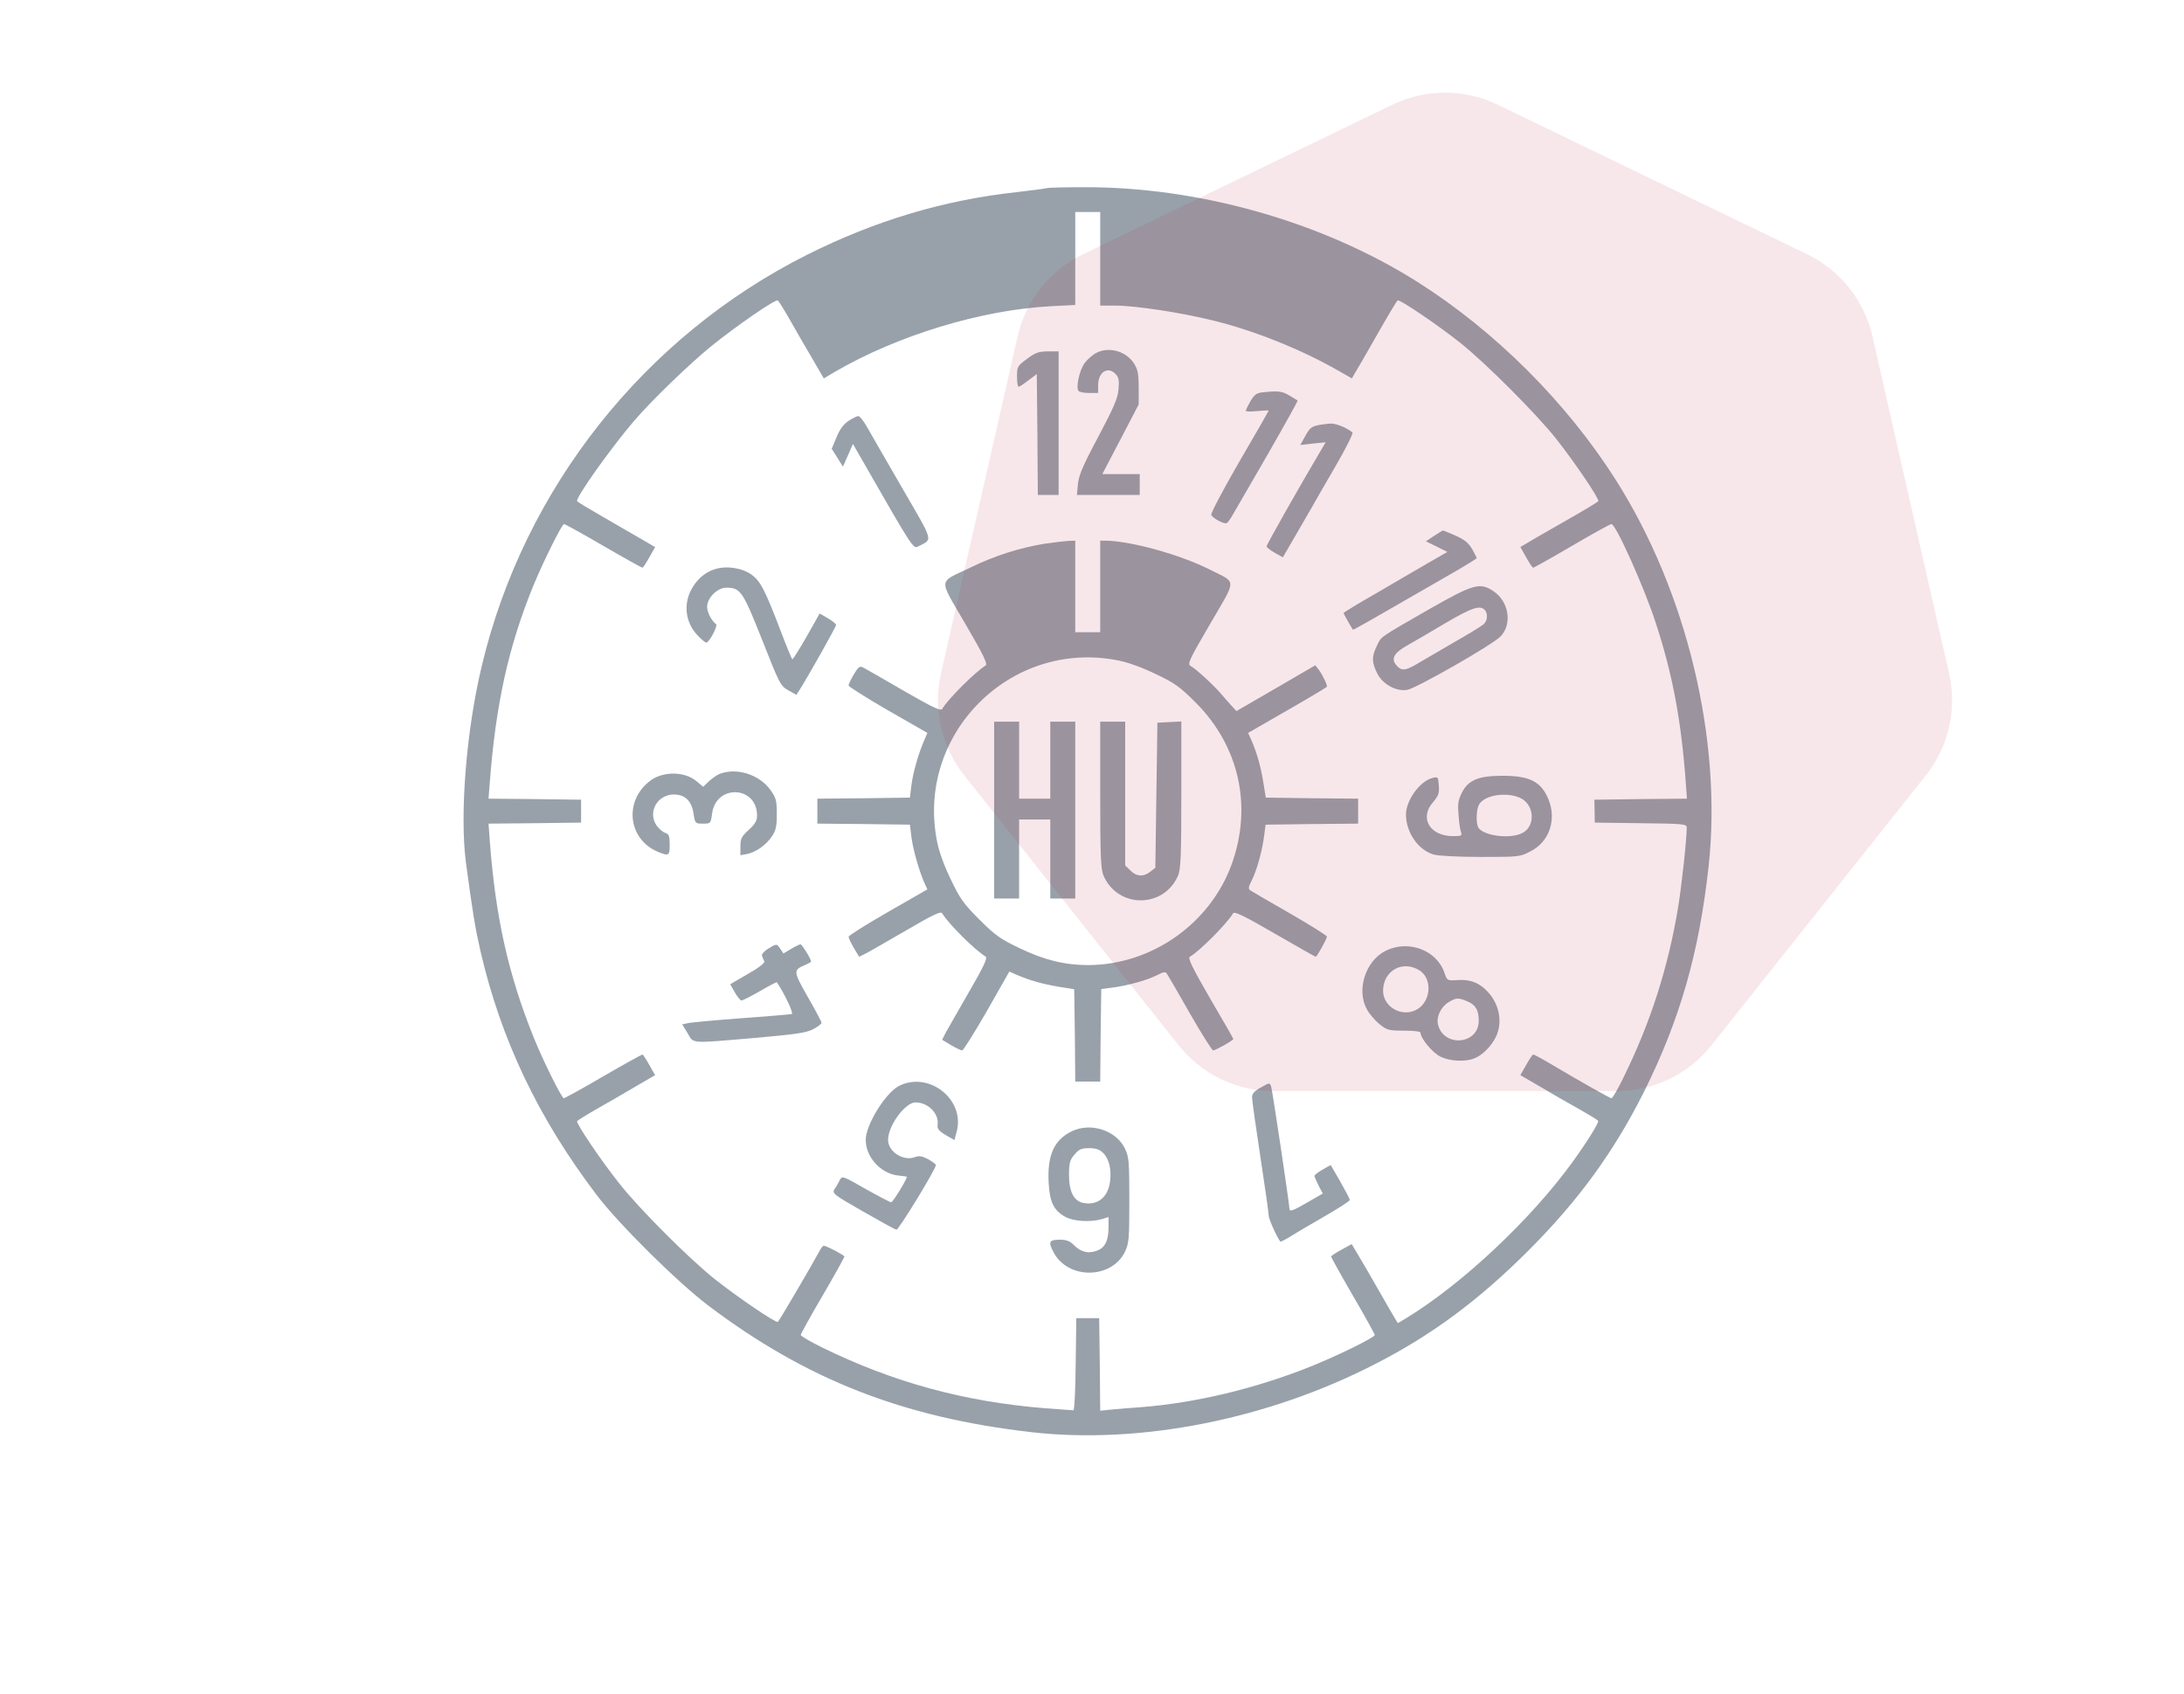 <?xml version="1.0" encoding="UTF-8"?>
<svg xmlns="http://www.w3.org/2000/svg" xmlns:xlink="http://www.w3.org/1999/xlink" width="245px" height="190px" viewBox="0 0 245 190" version="1.1">
  <title>hu</title>
  <g id="Page-1" stroke="none" stroke-width="1" fill="none" fill-rule="evenodd">
    <g id="HU-Plakette-600x600" transform="translate(52, 21)" fill="#98A1AA" fill-rule="nonzero">
      <g id="Group" transform="translate(70, 70) scale(-1, 1) rotate(-180) translate(-70, -70) translate(0, -0)">
        <path d="M65.472,139.905 C65.356,139.858 63.769,139.648 61.973,139.438 C53.853,138.551 46.154,136.241 38.524,132.414 C20.302,123.266 6.794,106.23 2.057,86.347 C0.307,79.089 -0.439,69.707 0.261,64.293 C1.031,58.576 1.287,57.012 1.894,54.328 C4.18,44.434 8.357,35.612 14.936,26.954 C17.386,23.71 24.012,17.153 27.442,14.562 C38.431,6.254 49.28,2.007 63.676,0.35 C75.948,-1.05 90.274,1.797 102.336,8.028 C108.706,11.295 113.932,15.192 119.485,20.747 C125.085,26.347 129.051,31.808 132.411,38.506 C136.447,46.604 138.594,54.072 139.667,63.78 C141.23,77.992 137.217,94.678 129.214,107.233 C123.708,115.891 115.682,123.896 107.003,129.38 C96.293,136.148 82.411,140.068 69.485,139.999 C67.409,139.999 65.612,139.952 65.472,139.905 Z M71.422,131.97 L71.422,126.719 L73.125,126.719 C75.342,126.719 80.428,125.949 83.928,125.086 C88.594,123.966 93.96,121.819 98.183,119.392 L99.653,118.552 L99.956,119.088 C100.143,119.368 101.263,121.305 102.453,123.406 C103.643,125.506 104.693,127.256 104.786,127.303 C105.019,127.443 109.196,124.619 111.786,122.566 C114.632,120.302 120.302,114.631 122.565,111.784 C124.618,109.193 127.441,105.016 127.301,104.783 C127.254,104.689 125.505,103.639 123.405,102.449 C121.305,101.259 119.368,100.139 119.088,99.952 L118.552,99.649 L119.205,98.482 C119.555,97.852 119.905,97.315 119.998,97.315 C120.068,97.315 122.028,98.412 124.338,99.765 C126.648,101.119 128.631,102.216 128.771,102.216 C129.261,102.216 132.457,95.098 133.741,91.131 C135.607,85.437 136.587,80.279 137.1,73.348 L137.24,71.411 L132.037,71.364 L126.858,71.294 L126.881,70.011 L126.904,68.727 L132.061,68.657 C136.774,68.611 137.217,68.564 137.217,68.191 C137.217,66.814 136.657,61.75 136.26,59.276 C135.141,52.485 133.157,46.277 130.101,40.093 C129.494,38.833 128.888,37.806 128.771,37.806 C128.608,37.806 125.365,39.626 121.398,41.983 C120.722,42.38 120.092,42.707 119.998,42.707 C119.905,42.707 119.555,42.17 119.205,41.54 L118.552,40.396 L120.722,39.136 C121.888,38.436 123.825,37.316 125.015,36.662 C126.205,35.986 127.231,35.379 127.278,35.262 C127.394,35.099 126.065,32.952 124.431,30.688 C119.742,24.2 111.926,16.873 105.673,13.092 L104.809,12.579 L104.483,13.115 C104.296,13.419 103.48,14.819 102.686,16.219 C101.87,17.643 100.866,19.393 100.423,20.117 L99.63,21.447 L98.487,20.817 C97.833,20.467 97.32,20.117 97.32,20.047 C97.32,19.977 98.417,17.993 99.77,15.659 C101.123,13.349 102.22,11.342 102.22,11.249 C102.22,10.968 97.927,8.868 94.94,7.678 C88.804,5.228 82.061,3.617 75.972,3.151 C74.945,3.081 73.498,2.964 72.775,2.894 L71.422,2.754 L71.375,7.935 L71.305,13.139 L70.022,13.139 L68.739,13.139 L68.669,7.958 C68.646,5.134 68.529,2.801 68.412,2.801 C68.319,2.801 66.872,2.917 65.216,3.034 C56.233,3.757 48.23,5.928 40.228,9.848 C38.898,10.502 37.825,11.132 37.825,11.249 C37.825,11.365 38.921,13.349 40.274,15.659 C41.628,17.97 42.724,19.953 42.724,20.047 C42.724,20.187 40.904,21.167 40.438,21.26 C40.344,21.283 40.181,21.097 40.041,20.863 C39.271,19.416 35.398,12.789 35.258,12.719 C35.025,12.579 30.872,15.402 28.259,17.456 C25.389,19.72 19.696,25.414 17.479,28.238 C15.38,30.875 12.603,35.005 12.743,35.239 C12.813,35.332 13.816,35.962 15.006,36.639 C16.196,37.316 18.156,38.436 19.323,39.136 L21.492,40.396 L20.839,41.54 C20.489,42.17 20.139,42.707 20.069,42.707 C19.976,42.707 17.993,41.61 15.66,40.256 C13.35,38.903 11.343,37.806 11.25,37.806 C11.017,37.806 8.94,41.96 7.89,44.574 C5.044,51.621 3.597,58.016 2.944,66.674 L2.804,68.611 L7.983,68.657 L13.186,68.727 L13.186,70.011 L13.186,71.294 L8.007,71.364 L2.804,71.411 L2.944,73.231 C3.62,82.053 5.044,88.517 7.89,95.448 C9.01,98.132 11.04,102.216 11.273,102.216 C11.366,102.216 13.373,101.119 15.683,99.765 C18.016,98.412 19.999,97.315 20.069,97.315 C20.139,97.315 20.489,97.852 20.839,98.482 L21.492,99.625 L20.139,100.419 C19.416,100.839 17.456,101.959 15.823,102.916 C14.19,103.849 12.79,104.689 12.743,104.783 C12.533,105.133 16.523,110.734 19.113,113.768 C21.072,116.055 25.342,120.185 27.792,122.169 C30.708,124.526 35.001,127.466 35.258,127.303 C35.351,127.233 35.981,126.229 36.658,125.039 C37.335,123.849 38.454,121.889 39.154,120.722 L40.414,118.552 L41.628,119.275 C48.65,123.359 58.006,126.229 65.869,126.649 L68.622,126.789 L68.622,132.017 L68.622,137.221 L70.022,137.221 L71.422,137.221 L71.422,131.97 Z" id="Shape"></path>
        <path d="M70.955,121.399 C70.512,121.165 69.905,120.605 69.625,120.208 C69.089,119.415 68.692,117.595 68.972,117.175 C69.042,117.035 69.579,116.918 70.162,116.918 L71.189,116.918 L71.189,117.805 C71.189,119.275 72.309,119.975 73.172,119.018 C73.498,118.668 73.568,118.295 73.475,117.338 C73.405,116.335 72.962,115.331 71.212,112.017 C69.485,108.797 69.019,107.677 68.925,106.72 L68.809,105.483 L72.332,105.483 L75.855,105.483 L75.855,106.65 L75.855,107.817 L73.755,107.817 L71.655,107.817 L73.708,111.737 L75.738,115.634 L75.738,117.501 C75.738,119.018 75.645,119.532 75.225,120.208 C74.338,121.609 72.379,122.169 70.955,121.399 Z" id="Path"></path>
        <path d="M63.209,120.745 C62.136,119.952 62.089,119.858 62.089,118.762 C62.089,118.132 62.159,117.618 62.276,117.618 C62.369,117.618 62.859,117.945 63.373,118.342 L64.306,119.042 L64.376,112.274 L64.422,105.483 L65.589,105.483 L66.756,105.483 L66.756,113.534 L66.756,121.585 L65.542,121.585 C64.492,121.562 64.143,121.445 63.209,120.745 Z" id="Path"></path>
        <path d="M89.621,116.988 C88.967,116.918 88.711,116.731 88.267,115.985 C87.987,115.494 87.754,115.004 87.754,114.911 C87.754,114.818 88.337,114.818 89.037,114.888 C89.737,114.958 90.321,114.981 90.321,114.934 C90.321,114.911 88.851,112.321 87.031,109.217 C85.234,106.113 83.811,103.429 83.881,103.243 C84.021,102.869 85.374,102.146 85.631,102.332 C85.748,102.402 86.098,102.893 86.401,103.453 C86.727,103.989 88.477,107.046 90.321,110.22 C92.14,113.394 93.61,116.031 93.564,116.078 C93.517,116.101 93.097,116.358 92.63,116.638 C91.814,117.128 91.417,117.175 89.621,116.988 Z" id="Path"></path>
        <path d="M43.191,113.791 C42.631,113.417 42.211,112.857 41.838,111.947 L41.301,110.664 L41.931,109.66 L42.561,108.657 L43.121,109.917 L43.681,111.2 L44.754,109.333 C50.377,99.509 50.447,99.415 50.984,99.695 C52.663,100.582 52.827,99.999 49.21,106.253 C47.414,109.357 45.617,112.461 45.244,113.137 C44.871,113.791 44.427,114.351 44.287,114.328 C44.124,114.328 43.634,114.071 43.191,113.791 Z" id="Path"></path>
        <path d="M97.203,113.487 C95.197,113.277 95.034,113.184 94.45,112.134 L93.867,111.084 L95.29,111.247 L96.713,111.387 L96.177,110.477 C93.82,106.51 90.087,99.905 90.087,99.719 C90.087,99.602 90.507,99.275 90.997,98.995 L91.907,98.482 L93.33,100.932 C94.124,102.309 94.964,103.733 95.197,104.153 C95.43,104.573 96.573,106.58 97.763,108.61 C98.953,110.64 99.816,112.391 99.723,112.484 C99.07,113.044 97.81,113.534 97.203,113.487 Z" id="Path"></path>
        <path d="M108.869,100.886 L107.959,100.279 L109.149,99.695 L110.362,99.089 L108.099,97.782 C106.863,97.058 104.226,95.541 102.29,94.398 C100.33,93.278 98.72,92.298 98.72,92.228 C98.72,92.158 99.443,90.874 99.77,90.361 C99.816,90.314 101.94,91.527 111.039,96.778 C112.462,97.595 113.652,98.342 113.652,98.388 C113.652,98.458 113.419,98.925 113.139,99.415 C112.719,100.115 112.299,100.465 111.249,100.932 C110.502,101.259 109.872,101.516 109.849,101.492 C109.826,101.492 109.382,101.212 108.869,100.886 Z" id="Path"></path>
        <path d="M65.122,99.999 C62.323,99.532 59.616,98.669 56.863,97.338 C53.177,95.565 53.247,96.265 56.28,91.037 C58.356,87.49 58.823,86.487 58.566,86.347 C57.4,85.623 54.343,82.589 53.69,81.469 C53.55,81.213 52.64,81.633 49.444,83.476 C47.227,84.76 45.174,85.95 44.894,86.09 C44.427,86.323 44.334,86.253 43.774,85.343 C43.447,84.783 43.191,84.223 43.191,84.106 C43.191,83.99 45.174,82.729 47.6,81.329 L52.033,78.785 L51.683,77.969 C51.03,76.475 50.4,74.258 50.237,72.881 L50.074,71.528 L44.871,71.458 L39.691,71.411 L39.691,70.011 L39.691,68.611 L44.871,68.564 L50.074,68.494 L50.237,67.14 C50.424,65.717 51.054,63.476 51.66,62.053 L52.033,61.236 L47.6,58.692 C45.174,57.292 43.191,56.055 43.191,55.915 C43.191,55.799 43.447,55.239 43.774,54.678 L44.381,53.675 L45.127,54.048 C45.547,54.258 47.6,55.449 49.7,56.662 C52.687,58.412 53.55,58.809 53.69,58.552 C54.413,57.362 57.33,54.445 58.566,53.698 C58.8,53.535 58.356,52.578 56.676,49.684 C55.463,47.584 54.297,45.53 54.063,45.11 L53.69,44.364 L54.693,43.757 C55.253,43.43 55.813,43.173 55.93,43.173 C56.07,43.173 57.306,45.157 58.706,47.584 L61.226,52.018 L62.066,51.645 C63.536,51.015 64.959,50.618 66.756,50.314 L68.506,50.034 L68.576,44.854 L68.622,39.673 L70.022,39.673 L71.422,39.673 L71.469,44.854 L71.539,50.058 L72.822,50.221 C74.572,50.454 76.718,51.061 77.815,51.621 C78.538,51.995 78.748,52.018 78.911,51.761 C79.028,51.598 80.195,49.591 81.478,47.327 C82.784,45.04 83.974,43.173 84.091,43.173 C84.348,43.173 86.354,44.294 86.354,44.457 C86.354,44.504 85.188,46.557 83.741,49.008 C81.711,52.531 81.221,53.535 81.478,53.675 C82.598,54.328 85.631,57.386 86.331,58.552 C86.494,58.786 87.567,58.272 91.02,56.265 C93.494,54.842 95.547,53.675 95.593,53.675 C95.733,53.675 96.853,55.682 96.853,55.939 C96.853,56.055 94.987,57.222 92.724,58.529 C90.437,59.836 88.431,61.003 88.267,61.119 C88.011,61.283 88.034,61.493 88.407,62.216 C88.967,63.313 89.574,65.46 89.807,67.21 L89.971,68.494 L95.174,68.564 L100.353,68.611 L100.353,70.011 L100.353,71.411 L95.174,71.458 L89.994,71.528 L89.714,73.278 C89.411,75.075 89.014,76.498 88.384,77.969 L88.011,78.785 L91.207,80.629 C93.914,82.169 96.48,83.686 96.83,83.943 C96.97,84.036 96.41,85.226 95.967,85.833 L95.547,86.37 L91.137,83.803 L86.704,81.236 L86.121,81.866 C85.794,82.216 85.281,82.823 84.954,83.196 C84.161,84.13 82.154,85.973 81.595,86.277 C81.175,86.51 81.315,86.837 83.764,91.037 C86.774,96.195 86.774,95.565 83.718,97.105 C80.405,98.785 74.758,100.349 71.959,100.349 L71.422,100.349 L71.422,95.215 L71.422,90.081 L70.022,90.081 L68.622,90.081 L68.622,95.215 L68.622,100.349 L67.876,100.325 C67.456,100.302 66.219,100.162 65.122,99.999 Z M73.475,86.907 C74.572,86.697 76.228,86.09 77.698,85.366 C79.821,84.363 80.405,83.92 82.154,82.169 C87.007,77.292 88.501,70.594 86.191,64.107 C83.788,57.409 77.208,52.765 70.069,52.742 C67.456,52.742 65.076,53.325 62.346,54.655 C60.223,55.659 59.616,56.102 57.866,57.852 C56.116,59.603 55.673,60.209 54.67,62.333 C53.947,63.803 53.34,65.46 53.13,66.557 C50.68,78.645 61.389,89.357 73.475,86.907 Z" id="Shape"></path>
        <polygon id="Path" points="59.523 70.128 59.523 60.209 60.923 60.209 62.323 60.209 62.323 64.643 62.323 69.077 64.073 69.077 65.822 69.077 65.822 64.643 65.822 60.209 67.222 60.209 68.622 60.209 68.622 70.128 68.622 80.046 67.222 80.046 65.822 80.046 65.822 75.728 65.822 71.411 64.073 71.411 62.323 71.411 62.323 75.728 62.323 80.046 60.923 80.046 59.523 80.046"></polygon>
        <path d="M71.422,71.878 C71.422,65.017 71.492,63.546 71.772,62.823 C73.358,59.066 78.585,59.066 80.171,62.823 C80.451,63.546 80.521,65.017 80.521,71.878 L80.521,80.069 L79.191,79.999 L77.838,79.929 L77.721,71.808 L77.605,63.663 L77.045,63.22 C76.298,62.613 75.482,62.66 74.805,63.36 L74.222,63.92 L74.222,71.994 L74.222,80.046 L72.822,80.046 L71.422,80.046 L71.422,71.878 Z" id="Path"></path>
        <path d="M28.259,97.175 C27.045,96.825 26.019,95.891 25.435,94.631 C24.665,92.974 24.969,91.084 26.252,89.73 C26.672,89.287 27.115,88.914 27.232,88.914 C27.559,88.914 28.562,90.827 28.329,90.991 C27.839,91.317 27.325,92.321 27.325,92.928 C27.325,93.931 28.469,95.075 29.472,95.075 C31.082,95.075 31.315,94.701 33.508,89.194 C35.445,84.27 35.561,84.06 36.425,83.57 L37.335,83.056 L37.685,83.593 C38.594,85.016 41.791,90.687 41.791,90.897 C41.791,91.014 41.371,91.364 40.881,91.644 L39.948,92.181 L38.501,89.614 C37.685,88.19 36.961,87.047 36.891,87.047 C36.821,87.047 36.215,88.54 35.515,90.384 C33.835,94.771 33.322,95.775 32.365,96.498 C31.338,97.268 29.588,97.572 28.259,97.175 Z" id="Path"></path>
        <path d="M108.379,92.694 C102.616,89.38 102.966,89.637 102.453,88.54 C101.87,87.35 101.87,86.743 102.476,85.507 C103.06,84.27 104.599,83.406 105.859,83.616 C106.863,83.78 115.449,88.68 116.335,89.614 C117.665,90.991 117.269,93.534 115.542,94.678 C114.025,95.705 113.302,95.495 108.379,92.694 Z M114.539,92.601 C114.935,92.204 114.889,91.364 114.422,90.967 C114.189,90.757 112.579,89.777 110.852,88.797 C109.126,87.794 107.283,86.72 106.769,86.417 C105.626,85.763 105.206,85.74 104.669,86.347 C103.993,87.093 104.366,87.77 105.883,88.61 C106.629,89.03 108.543,90.151 110.152,91.107 C113.046,92.811 114.002,93.138 114.539,92.601 Z" id="Shape"></path>
        <path d="M28.725,74.188 C28.399,74.048 27.862,73.675 27.512,73.348 L26.882,72.741 L26.159,73.348 C24.805,74.515 22.286,74.515 20.839,73.348 C17.969,71.061 18.483,66.86 21.772,65.46 C23.032,64.947 23.126,64.993 23.126,66.254 C23.126,67.21 23.032,67.444 22.659,67.56 C22.402,67.63 21.982,67.981 21.726,68.307 C20.582,69.777 21.679,71.878 23.592,71.878 C24.852,71.878 25.599,71.154 25.809,69.684 C25.972,68.634 25.995,68.611 26.859,68.611 C27.722,68.611 27.722,68.611 27.885,69.754 C28.329,73.068 32.925,72.858 32.925,69.521 C32.925,68.937 32.715,68.564 31.992,67.91 C31.175,67.164 31.058,66.907 31.058,66.044 L31.058,65.063 L31.805,65.203 C32.808,65.413 33.905,66.184 34.581,67.164 C35.048,67.864 35.141,68.284 35.141,69.684 C35.141,71.178 35.071,71.481 34.441,72.368 C33.205,74.118 30.638,74.935 28.725,74.188 Z" id="Path"></path>
        <path d="M108.659,73.721 C107.259,73.348 105.743,71.224 105.719,69.661 C105.719,67.63 107.096,65.623 108.869,65.133 C109.406,64.993 111.692,64.877 114.142,64.877 C118.458,64.877 118.505,64.877 119.742,65.53 C121.818,66.604 122.635,69.077 121.702,71.341 C120.885,73.325 119.602,73.978 116.569,73.978 C113.862,73.978 112.719,73.511 111.996,72.088 C111.576,71.248 111.506,70.828 111.622,69.567 C111.669,68.704 111.809,67.84 111.902,67.63 C112.042,67.257 111.926,67.21 110.992,67.21 C108.379,67.21 107.189,69.264 108.776,71.038 C109.359,71.738 109.476,72.018 109.406,72.881 C109.336,73.885 109.312,73.885 108.659,73.721 Z M118.458,71.528 C120.115,70.851 120.325,68.354 118.785,67.56 C117.362,66.814 114.189,67.28 113.792,68.261 C113.559,68.867 113.629,70.221 113.909,70.734 C114.469,71.784 116.872,72.204 118.458,71.528 Z" id="Shape"></path>
        <path d="M34.138,54.562 C33.671,54.258 33.415,53.955 33.485,53.768 C33.555,53.582 33.671,53.302 33.741,53.162 C33.811,52.975 33.088,52.415 31.875,51.738 L29.915,50.595 L30.428,49.684 C30.708,49.194 31.058,48.774 31.175,48.774 C31.315,48.774 32.248,49.241 33.252,49.824 C34.255,50.408 35.118,50.851 35.141,50.828 C36.028,49.498 37.055,47.327 36.821,47.257 C36.681,47.211 34.185,47.001 31.292,46.791 C28.399,46.581 25.692,46.324 25.295,46.254 L24.526,46.09 L25.132,45.11 C25.832,43.897 25.319,43.944 32.692,44.574 C37.195,44.97 38.361,45.134 39.178,45.53 C39.714,45.81 40.158,46.137 40.158,46.277 C40.158,46.394 39.458,47.701 38.618,49.171 C36.985,52.041 36.961,52.181 38.291,52.742 C38.688,52.905 38.991,53.092 38.991,53.138 C38.991,53.418 37.964,55.075 37.801,55.075 C37.708,55.075 37.218,54.842 36.751,54.562 L35.888,54.048 L35.538,54.562 C35.141,55.169 35.118,55.169 34.138,54.562 Z" id="Path"></path>
        <path d="M103.456,54.352 C101.17,53.232 100.12,49.918 101.356,47.747 C101.636,47.234 102.266,46.511 102.756,46.114 C103.596,45.437 103.806,45.39 105.509,45.39 C106.629,45.39 107.353,45.297 107.353,45.157 C107.353,44.527 108.706,42.893 109.592,42.473 C110.619,41.96 112.322,41.867 113.349,42.263 C114.235,42.59 115.239,43.57 115.775,44.62 C116.639,46.324 116.195,48.541 114.655,49.988 C113.769,50.828 112.812,51.155 111.482,51.061 C110.339,50.991 110.339,50.991 110.036,51.878 C109.172,54.422 105.999,55.612 103.456,54.352 Z M107.259,52.135 C108.822,51.108 108.473,48.354 106.676,47.631 C105.066,46.954 103.153,48.144 103.153,49.848 C103.153,52.135 105.369,53.348 107.259,52.135 Z M112.602,48.681 C113.535,48.284 113.885,47.701 113.885,46.487 C113.885,43.827 109.966,43.477 109.312,46.067 C109.102,46.931 109.639,48.051 110.479,48.564 C111.342,49.101 111.576,49.101 112.602,48.681 Z" id="Shape"></path>
        <path d="M48.884,39.206 C47.577,38.553 45.687,35.776 45.197,33.792 C44.707,31.692 46.597,29.288 48.884,29.125 C49.35,29.078 49.724,29.031 49.724,28.985 C49.724,28.681 48.16,26.137 47.974,26.137 C47.857,26.137 46.551,26.814 45.104,27.631 C42.537,29.101 42.467,29.125 42.211,28.634 C42.071,28.354 41.814,27.888 41.628,27.631 C41.324,27.141 41.418,27.048 44.801,25.111 C46.714,24.014 48.417,23.08 48.557,23.057 C48.79,22.987 52.99,29.871 52.99,30.315 C52.99,30.408 52.593,30.688 52.127,30.968 C51.427,31.318 51.1,31.388 50.634,31.202 C49.327,30.711 47.624,31.808 47.624,33.139 C47.624,34.725 49.537,37.339 50.704,37.339 C52.127,37.339 53.387,36.056 53.177,34.772 C53.13,34.399 53.34,34.119 54.087,33.675 L55.067,33.115 L55.323,34.072 C56.28,37.643 52.243,40.863 48.884,39.206 Z" id="Path"></path>
        <path d="M89.457,39.019 C88.711,38.623 88.454,38.319 88.454,37.899 C88.454,37.596 88.874,34.609 89.387,31.248 C89.901,27.888 90.321,24.924 90.321,24.644 C90.321,24.247 91.277,22.147 91.627,21.727 C91.674,21.68 92.21,21.96 92.817,22.334 C93.424,22.73 95.174,23.734 96.69,24.621 C98.183,25.484 99.42,26.277 99.42,26.394 C99.42,26.511 98.93,27.444 98.347,28.471 L97.273,30.315 L96.363,29.801 C95.873,29.521 95.453,29.195 95.453,29.101 C95.453,29.008 95.663,28.518 95.92,28.004 L96.387,27.118 L94.73,26.161 C93.097,25.204 92.654,25.041 92.654,25.391 C92.654,25.857 90.741,38.693 90.601,39.089 C90.437,39.58 90.437,39.58 89.457,39.019 Z" id="Path"></path>
        <path d="M68.272,34.119 C66.266,33.162 65.472,31.458 65.636,28.354 C65.752,26.161 66.196,25.251 67.456,24.527 C68.412,23.99 70.255,23.874 71.609,24.247 L72.355,24.481 L72.355,23.337 C72.355,21.937 72.005,21.143 71.259,20.793 C70.255,20.327 69.345,20.49 68.576,21.237 C68.016,21.797 67.689,21.937 66.849,21.937 C65.706,21.937 65.566,21.68 66.172,20.56 C67.759,17.456 72.682,17.479 74.198,20.583 C74.642,21.54 74.688,22.007 74.688,26.371 C74.688,30.735 74.642,31.202 74.198,32.158 C73.219,34.189 70.395,35.122 68.272,34.119 Z M71.772,31.645 C72.425,30.992 72.705,29.778 72.519,28.424 C72.285,26.674 71.095,25.741 69.509,26.067 C68.459,26.277 67.922,27.328 67.922,29.218 C67.922,30.548 68.016,30.875 68.529,31.482 C69.042,32.088 69.299,32.205 70.162,32.205 C70.955,32.205 71.352,32.065 71.772,31.645 Z" id="Shape"></path>
      </g>
    </g>
    <path d="M156.197,11.744 C159.928,9.94 164.28,9.94 168.011,11.744 L202.726,28.523 C206.441,30.319 209.137,33.708 210.052,37.732 L218.646,75.531 C219.559,79.546 218.6,83.759 216.039,86.983 L191.985,117.261 C189.411,120.502 185.498,122.391 181.359,122.391 L142.849,122.391 C138.71,122.391 134.798,120.502 132.223,117.261 L108.169,86.983 C105.608,83.759 104.649,79.546 105.562,75.531 L114.156,37.736 C115.071,33.712 117.767,30.323 121.482,28.526 L156.197,11.744 Z" id="Polygon_12" fill="#AE1932" fill-rule="nonzero" opacity="0.105"></path>
  </g>
</svg>
